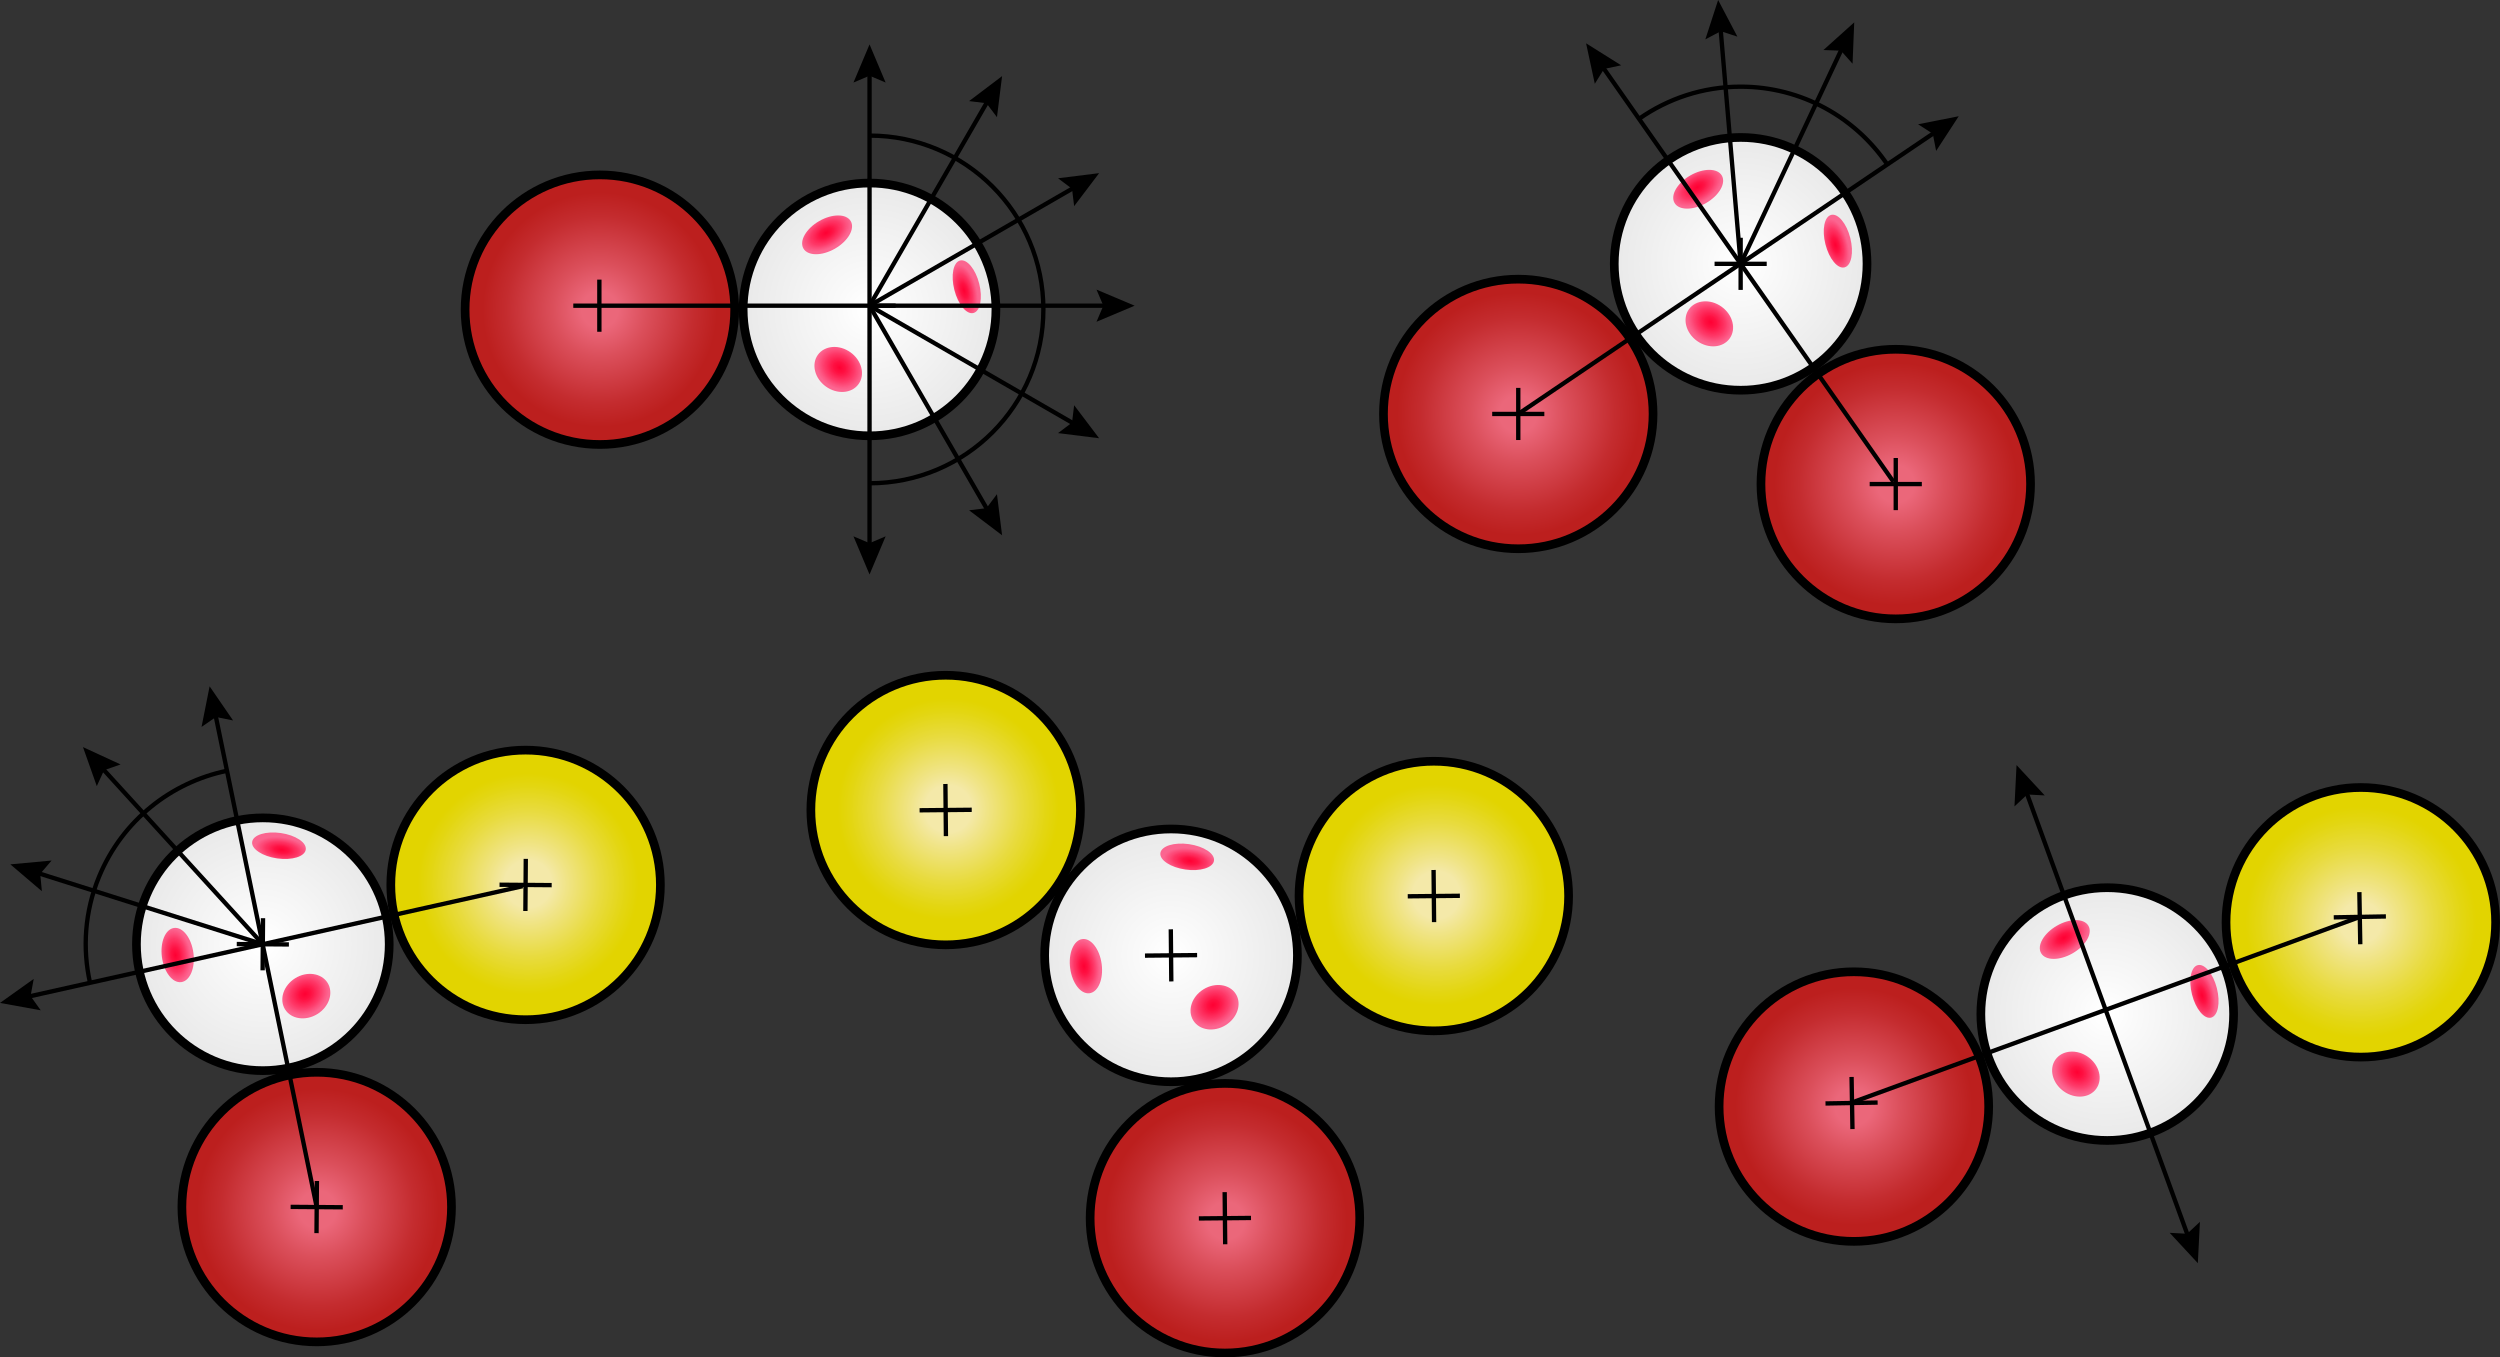 <?xml version="1.0" encoding="UTF-8"?>
<svg id="Layer_1" data-name="Layer 1" xmlns="http://www.w3.org/2000/svg" xmlns:xlink="http://www.w3.org/1999/xlink" viewBox="0 0 143.812 78.083">
  <rect x="0" y="0" width="143.812" height="78.083" fill="#333333" stroke="none"/>
  <defs>
    <style>
      .cls-1 {
        fill: url(#radial-gradient);
      }

      .cls-1, .cls-2, .cls-3, .cls-4, .cls-5, .cls-6, .cls-7, .cls-8, .cls-9, .cls-10, .cls-11, .cls-12, .cls-13, .cls-14, .cls-15 {
        stroke-width: .5px;
      }

      .cls-1, .cls-2, .cls-3, .cls-4, .cls-5, .cls-6, .cls-7, .cls-8, .cls-9, .cls-10, .cls-11, .cls-12, .cls-13, .cls-14, .cls-15, .cls-16 {
        stroke: #000;
        stroke-miterlimit: 10;
      }

      .cls-2 {
        fill: url(#radial-gradient-2);
      }

      .cls-3 {
        fill: url(#radial-gradient-6);
      }

      .cls-4 {
        fill: url(#radial-gradient-7);
      }

      .cls-5 {
        fill: url(#radial-gradient-20);
      }

      .cls-6 {
        fill: url(#radial-gradient-12);
      }

      .cls-7 {
        fill: url(#radial-gradient-18);
      }

      .cls-8 {
        fill: url(#radial-gradient-11);
      }

      .cls-9 {
        fill: url(#radial-gradient-19);
      }

      .cls-10 {
        fill: url(#radial-gradient-14);
      }

      .cls-11 {
        fill: url(#radial-gradient-13);
      }

      .cls-12 {
        fill: url(#radial-gradient-30);
      }

      .cls-13 {
        fill: url(#radial-gradient-24);
      }

      .cls-14 {
        fill: url(#radial-gradient-26);
      }

      .cls-15 {
        fill: url(#radial-gradient-25);
      }

      .cls-17 {
        fill: url(#radial-gradient-21);
      }

      .cls-18 {
        fill: url(#radial-gradient-27);
      }

      .cls-19 {
        fill: url(#radial-gradient-22);
      }

      .cls-20 {
        fill: url(#radial-gradient-23);
      }

      .cls-21 {
        fill: url(#radial-gradient-28);
      }

      .cls-22 {
        fill: url(#radial-gradient-29);
      }

      .cls-23 {
        fill: url(#radial-gradient-10);
      }

      .cls-24 {
        fill: url(#radial-gradient-17);
      }

      .cls-25 {
        fill: url(#radial-gradient-16);
      }

      .cls-26 {
        fill: url(#radial-gradient-15);
      }

      .cls-27 {
        fill: url(#radial-gradient-5);
      }

      .cls-28 {
        fill: url(#radial-gradient-3);
      }

      .cls-29 {
        fill: url(#radial-gradient-4);
      }

      .cls-30 {
        fill: url(#radial-gradient-9);
      }

      .cls-31 {
        fill: url(#radial-gradient-8);
      }

      .cls-16 {
        fill: none;
        stroke-width: .25px;
      }
    </style>
    <radialGradient id="radial-gradient" cx="118.359" cy="265.368" fx="118.359" fy="265.368" r="7.585" gradientTransform="translate(299.877 -100.544) rotate(90)" gradientUnits="userSpaceOnUse">
      <stop offset=".139" stop-color="#eb677a"/>
      <stop offset=".354" stop-color="#db4f5b"/>
      <stop offset=".71" stop-color="#c42c2f"/>
      <stop offset=".889" stop-color="#bc1f1e"/>
    </radialGradient>
    <radialGradient id="radial-gradient-2" cx="25.66" cy="4.339" fx="25.66" fy="4.339" r="7.754" gradientTransform="translate(25.965 13.732) scale(.937)" gradientUnits="userSpaceOnUse">
      <stop offset=".047" stop-color="#fff"/>
      <stop offset=".228" stop-color="#fafafa"/>
      <stop offset="1" stop-color="#e9e9e9"/>
    </radialGradient>
    <radialGradient id="radial-gradient-3" cx="530.493" cy="1150.101" fx="530.493" fy="1150.101" r="1.541" gradientTransform="translate(592.506 -509.05) rotate(90) scale(.991 .467)" gradientUnits="userSpaceOnUse">
      <stop offset="0" stop-color="#f03"/>
      <stop offset=".254" stop-color="#ff093c" stop-opacity=".973"/>
      <stop offset=".633" stop-color="#ff2257" stop-opacity=".897"/>
      <stop offset="1" stop-color="#ff4379" stop-opacity=".8"/>
    </radialGradient>
    <radialGradient id="radial-gradient-4" cx="227.172" cy="-411.27" fx="227.172" fy="-411.27" r="1.54" gradientTransform="translate(-179.594 251.504) scale(1 .579)" xlink:href="#radial-gradient-3"/>
    <radialGradient id="radial-gradient-5" cx="122.779" cy="464.224" fx="122.779" fy="464.224" r="1.413" gradientTransform="translate(436.442 -101.527) rotate(90) scale(1 .836)" xlink:href="#radial-gradient-3"/>
    <radialGradient id="radial-gradient-6" cx="124.356" cy="212.539" fx="124.356" fy="212.539" r="7.754" gradientTransform="translate(299.877 -100.544) rotate(90)" gradientUnits="userSpaceOnUse">
      <stop offset=".139" stop-color="#eb677a"/>
      <stop offset=".357" stop-color="#db4f5b"/>
      <stop offset=".718" stop-color="#c42c2f"/>
      <stop offset=".9" stop-color="#bc1f1e"/>
    </radialGradient>
    <radialGradient id="radial-gradient-7" cx="79.111" cy="1.541" fx="79.111" fy="1.541" xlink:href="#radial-gradient-2"/>
    <radialGradient id="radial-gradient-8" cx="540.389" cy="1084.975" fx="540.389" fy="1084.975" r="1.541" gradientTransform="translate(612.214 -521.476) rotate(90) scale(.991 .467)" xlink:href="#radial-gradient-3"/>
    <radialGradient id="radial-gradient-9" cx="271.88" cy="-386.948" fx="271.88" fy="-386.948" r="1.54" gradientTransform="translate(-174.193 234.806) scale(1 .579)" xlink:href="#radial-gradient-3"/>
    <radialGradient id="radial-gradient-10" cx="161.91" cy="441.02" fx="161.91" fy="441.02" r="1.413" gradientTransform="translate(467.146 -143.281) rotate(90) scale(1 .836)" xlink:href="#radial-gradient-3"/>
    <radialGradient id="radial-gradient-11" cx="128.39" cy="190.824" fx="128.39" fy="190.824" r="7.754" gradientTransform="translate(299.877 -100.544) rotate(90)" gradientUnits="userSpaceOnUse">
      <stop offset=".139" stop-color="#eb677a"/>
      <stop offset=".357" stop-color="#db4f5b"/>
      <stop offset=".717" stop-color="#c42c2f"/>
      <stop offset=".9" stop-color="#bc1f1e"/>
    </radialGradient>
    <radialGradient id="radial-gradient-12" cx="177.578" cy="197.085" fx="177.578" fy="197.085" r="7.754" gradientTransform="translate(231.109 -170.619) rotate(70)" gradientUnits="userSpaceOnUse">
      <stop offset=".139" stop-color="#eb677a"/>
      <stop offset=".351" stop-color="#db4f5b"/>
      <stop offset=".702" stop-color="#c42c2f"/>
      <stop offset=".879" stop-color="#bc1f1e"/>
    </radialGradient>
    <radialGradient id="radial-gradient-13" cx="177.589" cy="166.057" fx="177.589" fy="166.057" r="7.754" gradientTransform="translate(231.109 -170.619) rotate(70)" gradientUnits="userSpaceOnUse">
      <stop offset=".15" stop-color="#f4e9a9"/>
      <stop offset=".277" stop-color="#f0e486"/>
      <stop offset=".556" stop-color="#e8db3e"/>
      <stop offset=".757" stop-color="#e3d611"/>
      <stop offset=".858" stop-color="#e2d400"/>
    </radialGradient>
    <radialGradient id="radial-gradient-14" cx="101.605" cy="47.577" fx="101.605" fy="47.577" xlink:href="#radial-gradient-2"/>
    <radialGradient id="radial-gradient-15" cx="587.855" cy="1072" fx="587.855" fy="1072" r="1.541" gradientTransform="translate(627.244 -525.341) rotate(90) scale(.991 .467)" xlink:href="#radial-gradient-3"/>
    <radialGradient id="radial-gradient-16" cx="268.563" cy="-335.79" fx="268.563" fy="-335.79" r="1.54" gradientTransform="translate(-149.788 248.36) scale(1 .579)" xlink:href="#radial-gradient-3"/>
    <radialGradient id="radial-gradient-17" cx="204.242" cy="457.789" fx="204.242" fy="457.789" r="1.413" gradientTransform="translate(502.258 -142.455) rotate(90) scale(1 .836)" xlink:href="#radial-gradient-3"/>
    <radialGradient id="radial-gradient-18" cx="165.987" cy="271.21" fx="165.987" fy="271.21" r="7.511" gradientTransform="translate(-19.531 -263.186) rotate(22.437)" gradientUnits="userSpaceOnUse">
      <stop offset=".179" stop-color="#f4e9a9"/>
      <stop offset=".299" stop-color="#f0e486"/>
      <stop offset=".562" stop-color="#e8db3e"/>
      <stop offset=".752" stop-color="#e3d611"/>
      <stop offset=".847" stop-color="#e2d400"/>
    </radialGradient>
    <radialGradient id="radial-gradient-19" cx="161.954" cy="293.145" fx="161.954" fy="293.145" r="7.754" gradientTransform="translate(-19.531 -263.186) rotate(22.437)" gradientUnits="userSpaceOnUse">
      <stop offset=".139" stop-color="#eb677a"/>
      <stop offset=".356" stop-color="#db4f5b"/>
      <stop offset=".715" stop-color="#c42c2f"/>
      <stop offset=".897" stop-color="#bc1f1e"/>
    </radialGradient>
    <radialGradient id="radial-gradient-20" cx="-6.753" cy="41.528" fx="-6.753" fy="41.528" r="7.754" gradientTransform="translate(-18.45 33.607) rotate(-67.563) scale(.937)" xlink:href="#radial-gradient-2"/>
    <radialGradient id="radial-gradient-21" cx="557.044" cy="1200.441" fx="557.044" fy="1200.441" r="1.541" gradientTransform="translate(576.441 -503.198) rotate(90) scale(.991 .467)" xlink:href="#radial-gradient-3"/>
    <radialGradient id="radial-gradient-22" cx="183.424" cy="-395.257" fx="183.424" fy="-395.257" r="1.54" gradientTransform="translate(238.949 238.362) rotate(-90) scale(1 .579)" xlink:href="#radial-gradient-3"/>
    <radialGradient id="radial-gradient-23" cx="118.493" cy="498.241" fx="118.493" fy="498.241" r="1.413" gradientTransform="translate(-100.872 -359.371) scale(1 .836)" xlink:href="#radial-gradient-3"/>
    <radialGradient id="radial-gradient-24" cx="214.522" cy="251.86" fx="214.522" fy="251.86" r="7.511" xlink:href="#radial-gradient-18"/>
    <radialGradient id="radial-gradient-25" cx="210.488" cy="273.796" fx="210.488" fy="273.796" r="7.754" xlink:href="#radial-gradient-19"/>
    <radialGradient id="radial-gradient-26" cx="13.886" cy="93.3" fx="13.886" fy="93.3" gradientTransform="translate(-18.45 33.607) rotate(-67.563) scale(.937)" xlink:href="#radial-gradient-2"/>
    <radialGradient id="radial-gradient-27" cx="609.337" cy="1191.449" fx="609.337" fy="1191.449" gradientTransform="translate(624.489 -554.364) rotate(90) scale(.991 .467)" xlink:href="#radial-gradient-3"/>
    <radialGradient id="radial-gradient-28" cx="175.914" cy="-340.056" fx="175.914" fy="-340.056" r="1.54" gradientTransform="translate(259.251 231.491) rotate(-90) scale(1 .579)" xlink:href="#radial-gradient-3"/>
    <radialGradient id="radial-gradient-29" cx="162.557" cy="518.984" fx="162.557" fy="518.984" r="1.413" gradientTransform="translate(-92.69 -376.078) scale(1 .836)" xlink:href="#radial-gradient-3"/>
    <radialGradient id="radial-gradient-30" cx="186.678" cy="258.005" fx="186.678" fy="258.005" xlink:href="#radial-gradient-18"/>
  </defs>
  <g>
    <circle class="cls-1" cx="34.509" cy="17.815" r="7.754"/>
    <g id="Cue_Ball" data-name="Cue Ball">
      <circle class="cls-2" cx="50.02" cy="17.8" r="7.27"/>
      <ellipse class="cls-28" cx="55.613" cy="16.496" rx=".738" ry="1.558" transform="translate(-2.35 14.21) rotate(-14.263)"/>
      <ellipse class="cls-29" cx="47.578" cy="13.509" rx="1.572" ry=".914" transform="translate(-.38 25.599) rotate(-30)"/>
      <ellipse class="cls-27" cx="48.218" cy="21.252" rx="1.212" ry="1.442" transform="translate(2.796 47.962) rotate(-54.242)"/>
    </g>
    <g>
      <line class="cls-16" x1="50.02" y1="31.554" x2="50.02" y2="4.046"/>
      <polygon points="50.946 30.852 50.02 31.245 49.095 30.852 50.02 33.047 50.946 30.852"/>
      <polygon points="50.946 4.749 50.02 4.355 49.095 4.749 50.02 2.554 50.946 4.749"/>
    </g>
    <line class="cls-16" x1="32.978" y1="17.585" x2="51.52" y2="17.585"/>
    <line class="cls-16" x1="34.478" y1="16.085" x2="34.478" y2="19.085"/>
    <path class="cls-16" d="m50.02,7.8c5.523,0,10,4.477,10,10s-4.477,10-10,10"/>
    <g>
      <line class="cls-16" x1="50.02" y1="17.585" x2="56.899" y2="5.67"/>
      <polygon points="57.35 6.741 56.745 5.938 55.746 5.815 57.645 4.378 57.35 6.741"/>
    </g>
    <g>
      <line class="cls-16" x1="50.02" y1="17.585" x2="61.935" y2="10.706"/>
      <polygon points="61.79 11.859 61.667 10.86 60.864 10.255 63.227 9.96 61.79 11.859"/>
    </g>
    <g>
      <line class="cls-16" x1="50.02" y1="17.585" x2="63.778" y2="17.585"/>
      <polygon points="63.076 18.51 63.469 17.585 63.076 16.659 65.27 17.585 63.076 18.51"/>
    </g>
    <g>
      <line class="cls-16" x1="50.02" y1="17.585" x2="61.935" y2="24.463"/>
      <polygon points="60.864 24.914 61.667 24.309 61.79 23.311 63.227 25.21 60.864 24.914"/>
    </g>
    <g>
      <line class="cls-16" x1="50.02" y1="17.585" x2="56.899" y2="29.499"/>
      <polygon points="55.746 29.354 56.745 29.232 57.35 28.428 57.645 30.792 55.746 29.354"/>
    </g>
  </g>
  <g>
    <circle class="cls-3" cx="87.338" cy="23.813" r="7.754"/>
    <g id="Cue_Ball-2" data-name="Cue Ball">
      <circle class="cls-4" cx="100.13" cy="15.177" r="7.27"/>
      <ellipse class="cls-31" cx="105.722" cy="13.872" rx=".738" ry="1.558" transform="translate(-.159 26.474) rotate(-14.263)"/>
      <ellipse class="cls-30" cx="97.687" cy="10.886" rx="1.572" ry=".914" transform="translate(7.645 50.302) rotate(-30)"/>
      <ellipse class="cls-23" cx="98.328" cy="18.629" rx="1.212" ry="1.442" transform="translate(25.752 87.535) rotate(-54.242)"/>
    </g>
    <line class="cls-16" x1="87.338" y1="22.313" x2="87.338" y2="25.313"/>
    <line class="cls-16" x1="85.838" y1="23.813" x2="88.838" y2="23.813"/>
    <circle class="cls-8" cx="109.053" cy="27.846" r="7.754"/>
    <line class="cls-16" x1="109.053" y1="26.346" x2="109.053" y2="29.346"/>
    <line class="cls-16" x1="107.553" y1="27.846" x2="110.553" y2="27.846"/>
    <line class="cls-16" x1="100.13" y1="13.677" x2="100.13" y2="16.677"/>
    <line class="cls-16" x1="98.63" y1="15.177" x2="101.63" y2="15.177"/>
    <g>
      <line class="cls-16" x1="98.962" y1="1.487" x2="100.13" y2="15.177"/>
      <polygon points="98.099 2.265 98.988 1.795 99.944 2.108 98.835 0 98.099 2.265"/>
    </g>
    <g>
      <line class="cls-16" x1="106.029" y1="2.637" x2="100.13" y2="15.177"/>
      <polygon points="104.892 2.878 105.897 2.916 106.568 3.666 106.664 1.286 104.892 2.878"/>
    </g>
    <g>
      <polyline class="cls-16" points="92.096 3.713 94.285 6.837 100.126 15.169 105.977 23.515 108.92 27.715"/>
      <polygon points="91.741 4.82 92.273 3.966 93.257 3.757 91.239 2.491 91.741 4.82"/>
    </g>
    <g>
      <polyline class="cls-16" points="87.338 23.813 91.681 20.877 100.126 15.169 108.567 9.462 111.439 7.521"/>
      <polygon points="111.375 8.682 111.183 7.694 110.338 7.148 112.675 6.686 111.375 8.682"/>
    </g>
    <path class="cls-16" d="m108.567,9.462c-1.833-2.701-4.927-4.476-8.437-4.476-2.176,0-4.189.688-5.844,1.85"/>
  </g>
  <g>
    <circle class="cls-6" cx="106.645" cy="63.656" r="7.754"/>
    <circle class="cls-11" cx="135.806" cy="53.055" r="7.754"/>
    <g id="Cue_Ball-3" data-name="Cue Ball">
      <circle class="cls-10" cx="121.218" cy="58.335" r="7.27"/>
      <ellipse class="cls-26" cx="126.81" cy="57.03" rx=".738" ry="1.558" transform="translate(-10.142 33) rotate(-14.263)"/>
      <ellipse class="cls-25" cx="118.775" cy="54.044" rx="1.572" ry=".914" transform="translate(-11.109 66.628) rotate(-30)"/>
      <ellipse class="cls-24" cx="119.415" cy="61.787" rx="1.212" ry="1.442" transform="translate(-.506 122.586) rotate(-54.242)"/>
    </g>
    <g>
      <line class="cls-16" x1="125.92" y1="71.262" x2="116.512" y2="45.413"/>
      <polygon points="126.55 70.285 125.814 70.971 124.81 70.918 126.43 72.664 126.55 70.285"/>
      <polygon points="117.622 45.756 116.617 45.703 115.882 46.389 116.001 44.01 117.622 45.756"/>
    </g>
    <g>
      <line class="cls-16" x1="106.514" y1="63.428" x2="135.763" y2="52.742"/>
      <line class="cls-16" x1="135.722" y1="51.319" x2="135.774" y2="54.318"/>
      <line class="cls-16" x1="106.511" y1="61.951" x2="106.563" y2="64.95"/>
      <line class="cls-16" x1="105.011" y1="63.477" x2="108.01" y2="63.424"/>
      <line class="cls-16" x1="134.248" y1="52.771" x2="137.248" y2="52.718"/>
    </g>
  </g>
  <g>
    <circle class="cls-7" cx="30.235" cy="50.905" r="7.754"/>
    <circle class="cls-9" cx="18.218" cy="69.437" r="7.754"/>
    <g id="Cue_Ball-4" data-name="Cue Ball">
      <circle class="cls-5" cx="15.119" cy="54.318" r="7.27"/>
      <ellipse class="cls-17" cx="16.047" cy="48.651" rx=".738" ry="1.558" transform="translate(-34.391 57.617) rotate(-81.826)"/>
      <ellipse class="cls-19" cx="10.22" cy="54.938" rx=".914" ry="1.572" transform="translate(-7.142 1.823) rotate(-7.563)"/>
      <ellipse class="cls-20" cx="17.621" cy="57.301" rx="1.442" ry="1.212" transform="translate(-27.554 17.891) rotate(-31.805)"/>
    </g>
    <line class="cls-16" x1="16.718" y1="69.425" x2="19.718" y2="69.448"/>
    <line class="cls-16" x1="18.207" y1="70.937" x2="18.23" y2="67.937"/>
    <line class="cls-16" x1="28.735" y1="50.894" x2="31.735" y2="50.917"/>
    <line class="cls-16" x1="30.223" y1="52.405" x2="30.246" y2="49.405"/>
    <line class="cls-16" x1="13.619" y1="54.306" x2="16.619" y2="54.329"/>
    <line class="cls-16" x1="15.107" y1="55.818" x2="15.13" y2="52.818"/>
    <g>
      <line class="cls-16" x1="2.019" y1="50.172" x2="15.119" y2="54.318"/>
      <polygon points="2.409 51.267 2.314 50.266 2.968 49.502 .596 49.722 2.409 51.267"/>
    </g>
    <g>
      <line class="cls-16" x1="5.779" y1="44.079" x2="15.119" y2="54.318"/>
      <polygon points="5.568 45.222 5.987 44.307 6.936 43.974 4.773 42.976 5.568 45.222"/>
    </g>
    <g>
      <polyline class="cls-16" points="1.457 57.368 5.179 56.536 15.109 54.318 25.057 52.096 30.062 50.978"/>
      <polygon points="2.344 58.118 1.758 57.301 1.94 56.311 0 57.693 2.344 58.118"/>
    </g>
    <g>
      <polyline class="cls-16" points="18.218 69.437 17.162 64.302 15.109 54.318 13.057 44.338 12.359 40.943"/>
      <polygon points="13.407 41.444 12.421 41.246 11.593 41.817 12.058 39.481 13.407 41.444"/>
    </g>
    <path class="cls-16" d="m13.057,44.338c-3.196.663-6.018,2.846-7.357,6.09-.831,2.012-.963,4.134-.521,6.108"/>
  </g>
  <g>
    <circle class="cls-13" cx="82.48" cy="51.545" r="7.754"/>
    <circle class="cls-15" cx="70.464" cy="70.077" r="7.754"/>
    <g id="Cue_Ball-5" data-name="Cue Ball">
      <circle class="cls-14" cx="67.364" cy="54.957" r="7.27"/>
      <ellipse class="cls-18" cx="68.293" cy="49.291" rx=".738" ry="1.558" transform="translate(9.793 109.881) rotate(-81.826)"/>
      <ellipse class="cls-21" cx="62.466" cy="55.578" rx=".914" ry="1.572" transform="translate(-6.771 8.705) rotate(-7.563)"/>
      <ellipse class="cls-22" cx="69.867" cy="57.941" rx="1.442" ry="1.212" transform="translate(-20.046 45.522) rotate(-31.805)"/>
    </g>
    <line class="cls-16" x1="68.964" y1="70.091" x2="71.964" y2="70.062"/>
    <line class="cls-16" x1="70.479" y1="71.577" x2="70.449" y2="68.577"/>
    <line class="cls-16" x1="80.98" y1="51.56" x2="83.98" y2="51.53"/>
    <line class="cls-16" x1="82.495" y1="53.045" x2="82.466" y2="50.045"/>
    <line class="cls-16" x1="65.864" y1="54.972" x2="68.864" y2="54.943"/>
    <line class="cls-16" x1="67.379" y1="56.457" x2="67.35" y2="53.458"/>
    <circle class="cls-12" cx="54.399" cy="46.598" r="7.754"/>
    <line class="cls-16" x1="52.899" y1="46.612" x2="55.899" y2="46.583"/>
    <line class="cls-16" x1="54.414" y1="48.098" x2="54.384" y2="45.098"/>
  </g>
</svg>